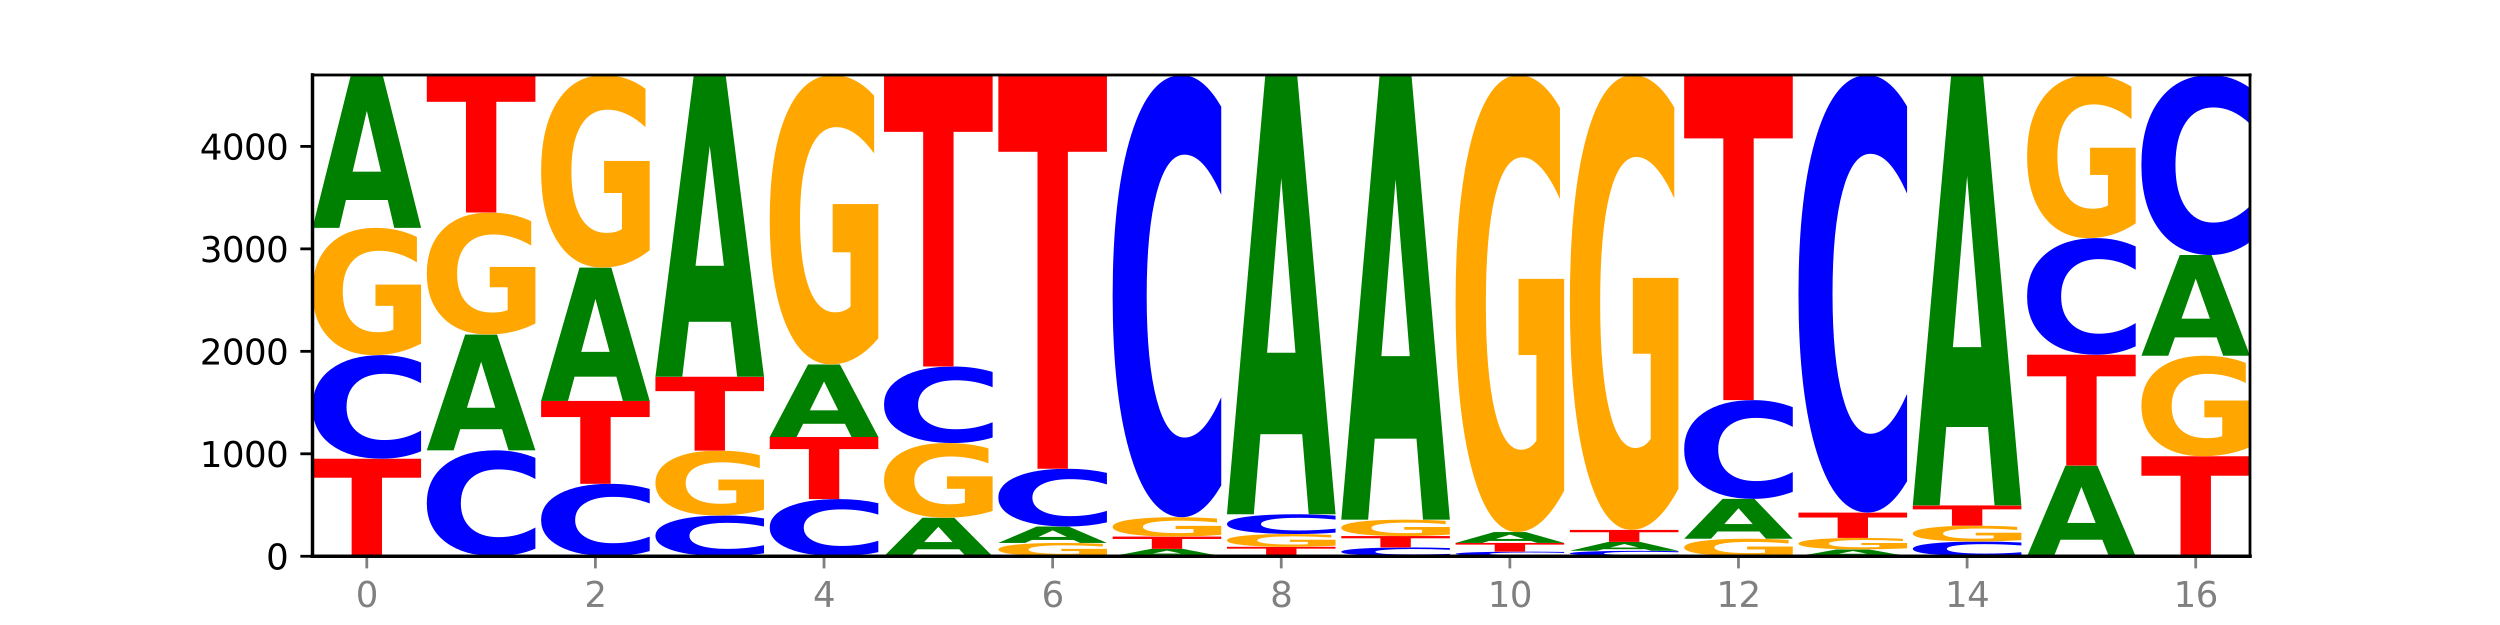 <?xml version="1.0" encoding="utf-8" standalone="no"?>
<!DOCTYPE svg PUBLIC "-//W3C//DTD SVG 1.1//EN"
  "http://www.w3.org/Graphics/SVG/1.1/DTD/svg11.dtd">
<svg xmlns:xlink="http://www.w3.org/1999/xlink" width="720pt" height="180pt" viewBox="0 0 720 180" xmlns="http://www.w3.org/2000/svg" version="1.1">
 <defs>
  <style type="text/css">*{stroke-linejoin: round; stroke-linecap: butt}</style>
 </defs>
 <g id="figure_1">
  <g id="patch_1">
   <path d="M 0 180 
L 720 180 
L 720 0 
L 0 0 
z
" style="fill: #ffffff"/>
  </g>
  <g id="axes_1">
   <g id="patch_2">
    <path d="M 90 160.2 
L 648 160.2 
L 648 21.6 
L 90 21.6 
z
" style="fill: #ffffff"/>
   </g>
   <g id="line2d_1">
    <path d="M 90 160.2 
L 648 160.2 
" clip-path="url(#p8c1f4c51d0)" style="fill: none; stroke: #000000; stroke-width: 0.5; stroke-linecap: square"/>
   </g>
   <g id="patch_3">
    <path d="M 90 132.108 
L 121.274 132.108 
L 121.274 137.587 
L 110.023 137.587 
L 110.023 160.2 
L 101.273 160.2 
L 101.273 137.587 
L 90 137.587 
L 90 132.108 
z
" clip-path="url(#p8c1f4c51d0)" style="fill: #ff0000"/>
   </g>
   <g id="patch_4">
    <path d="M 121.274 129.97 
Q 118.658 131.03 115.829 131.566 
Q 113.001 132.108 109.92 132.108 
Q 100.732 132.108 95.366 128.09 
Q 90 124.072 90 117.201 
Q 90 110.305 95.366 106.293 
Q 100.732 102.275 109.92 102.275 
Q 113.001 102.275 115.829 102.818 
Q 118.658 103.354 121.274 104.414 
L 121.274 110.361 
Q 118.635 108.956 116.074 108.302 
Q 113.513 107.649 110.684 107.649 
Q 105.61 107.649 102.702 110.194 
Q 99.802 112.733 99.802 117.201 
Q 99.802 121.65 102.702 124.196 
Q 105.61 126.734 110.684 126.734 
Q 113.513 126.734 116.074 126.081 
Q 118.635 125.422 121.274 124.017 
L 121.274 129.97 
z
" clip-path="url(#p8c1f4c51d0)" style="fill: #0000ff"/>
   </g>
   <g id="patch_5">
    <path d="M 121.274 98.959 
Q 118.12 100.617 114.728 101.45 
Q 111.336 102.275 107.719 102.275 
Q 99.546 102.275 94.773 97.339 
Q 90 92.403 90 83.962 
Q 90 75.423 94.857 70.524 
Q 99.722 65.626 108.181 65.626 
Q 111.441 65.626 114.427 66.292 
Q 117.419 66.951 120.069 68.253 
L 120.069 75.559 
Q 117.335 73.886 114.63 73.061 
Q 111.924 72.228 109.205 72.228 
Q 104.172 72.228 101.446 75.271 
Q 98.719 78.307 98.719 83.962 
Q 98.719 89.564 101.348 92.623 
Q 103.976 95.674 108.812 95.674 
Q 110.13 95.674 111.258 95.5 
Q 112.387 95.318 113.284 94.94 
L 113.284 88.081 
L 108.132 88.081 
L 108.132 81.971 
L 121.274 81.971 
L 121.274 98.959 
z
" clip-path="url(#p8c1f4c51d0)" style="fill: #ffa600"/>
   </g>
   <g id="patch_6">
    <path d="M 111.664 57.606 
L 99.636 57.606 
L 97.737 65.626 
L 90 65.626 
L 101.049 21.6 
L 110.225 21.6 
L 121.274 65.626 
L 113.544 65.626 
L 111.664 57.606 
z
M 101.554 49.435 
L 109.726 49.435 
L 105.647 31.922 
L 101.554 49.435 
z
" clip-path="url(#p8c1f4c51d0)" style="fill: #008000"/>
   </g>
   <g id="patch_7">
    <path d="M 154.195 158.013 
Q 151.579 159.097 148.75 159.645 
Q 145.921 160.2 142.84 160.2 
Q 133.652 160.2 128.286 156.091 
Q 122.92 151.981 122.92 144.954 
Q 122.92 137.901 128.286 133.798 
Q 133.652 129.689 142.84 129.689 
Q 145.921 129.689 148.75 130.243 
Q 151.579 130.792 154.195 131.876 
L 154.195 137.958 
Q 151.555 136.521 148.994 135.853 
Q 146.433 135.184 143.604 135.184 
Q 138.53 135.184 135.622 137.788 
Q 132.723 140.384 132.723 144.954 
Q 132.723 149.504 135.622 152.107 
Q 138.53 154.704 143.604 154.704 
Q 146.433 154.704 148.994 154.036 
Q 151.555 153.362 154.195 151.925 
L 154.195 158.013 
z
" clip-path="url(#p8c1f4c51d0)" style="fill: #0000ff"/>
   </g>
   <g id="patch_8">
    <path d="M 144.584 123.614 
L 132.557 123.614 
L 130.657 129.689 
L 122.92 129.689 
L 133.97 96.344 
L 143.145 96.344 
L 154.195 129.689 
L 146.464 129.689 
L 144.584 123.614 
z
M 134.475 117.426 
L 142.647 117.426 
L 138.567 104.162 
L 134.475 117.426 
z
" clip-path="url(#p8c1f4c51d0)" style="fill: #008000"/>
   </g>
   <g id="patch_9">
    <path d="M 154.195 93.165 
Q 151.041 94.754 147.648 95.553 
Q 144.256 96.344 140.639 96.344 
Q 132.467 96.344 127.694 91.611 
Q 122.92 86.878 122.92 78.783 
Q 122.92 70.594 127.778 65.897 
Q 132.642 61.2 141.102 61.2 
Q 144.361 61.2 147.347 61.839 
Q 150.34 62.47 152.989 63.719 
L 152.989 70.725 
Q 150.256 69.12 147.55 68.329 
Q 144.845 67.53 142.125 67.53 
Q 137.093 67.53 134.366 70.449 
Q 131.64 73.36 131.64 78.783 
Q 131.64 84.155 134.268 87.088 
Q 136.896 90.014 141.733 90.014 
Q 143.05 90.014 144.179 89.847 
Q 145.307 89.673 146.204 89.31 
L 146.204 82.732 
L 141.053 82.732 
L 141.053 76.874 
L 154.195 76.874 
L 154.195 93.165 
z
" clip-path="url(#p8c1f4c51d0)" style="fill: #ffa600"/>
   </g>
   <g id="patch_10">
    <path d="M 122.92 21.6 
L 154.195 21.6 
L 154.195 29.323 
L 142.943 29.323 
L 142.943 61.2 
L 134.194 61.2 
L 134.194 29.323 
L 122.92 29.323 
L 122.92 21.6 
z
" clip-path="url(#p8c1f4c51d0)" style="fill: #ff0000"/>
   </g>
   <g id="patch_11">
    <path d="M 187.115 158.705 
Q 184.499 159.446 181.67 159.821 
Q 178.841 160.2 175.76 160.2 
Q 166.573 160.2 161.207 157.39 
Q 155.841 154.58 155.841 149.775 
Q 155.841 144.953 161.207 142.148 
Q 166.573 139.338 175.76 139.338 
Q 178.841 139.338 181.67 139.717 
Q 184.499 140.092 187.115 140.833 
L 187.115 144.992 
Q 184.475 144.009 181.914 143.552 
Q 179.354 143.096 176.525 143.096 
Q 171.45 143.096 168.543 144.875 
Q 165.643 146.651 165.643 149.775 
Q 165.643 152.887 168.543 154.667 
Q 171.45 156.442 176.525 156.442 
Q 179.354 156.442 181.914 155.985 
Q 184.475 155.524 187.115 154.542 
L 187.115 158.705 
z
" clip-path="url(#p8c1f4c51d0)" style="fill: #0000ff"/>
   </g>
   <g id="patch_12">
    <path d="M 155.841 115.466 
L 187.115 115.466 
L 187.115 120.121 
L 175.864 120.121 
L 175.864 139.338 
L 167.114 139.338 
L 167.114 120.121 
L 155.841 120.121 
L 155.841 115.466 
z
" clip-path="url(#p8c1f4c51d0)" style="fill: #ff0000"/>
   </g>
   <g id="patch_13">
    <path d="M 177.504 108.472 
L 165.477 108.472 
L 163.578 115.466 
L 155.841 115.466 
L 166.89 77.075 
L 176.066 77.075 
L 187.115 115.466 
L 179.384 115.466 
L 177.504 108.472 
z
M 167.395 101.347 
L 175.567 101.347 
L 171.487 86.076 
L 167.395 101.347 
z
" clip-path="url(#p8c1f4c51d0)" style="fill: #008000"/>
   </g>
   <g id="patch_14">
    <path d="M 187.115 72.056 
Q 183.961 74.566 180.569 75.826 
Q 177.176 77.075 173.56 77.075 
Q 165.387 77.075 160.614 69.604 
Q 155.841 62.132 155.841 49.355 
Q 155.841 36.429 160.698 29.014 
Q 165.562 21.6 174.022 21.6 
Q 177.281 21.6 180.267 22.608 
Q 183.26 23.605 185.909 25.576 
L 185.909 36.635 
Q 183.176 34.102 180.47 32.853 
Q 177.765 31.593 175.045 31.593 
Q 170.013 31.593 167.286 36.199 
Q 164.56 40.795 164.56 49.355 
Q 164.56 57.835 167.188 62.465 
Q 169.817 67.083 174.653 67.083 
Q 175.971 67.083 177.099 66.819 
Q 178.228 66.544 179.125 65.971 
L 179.125 55.589 
L 173.973 55.589 
L 173.973 46.341 
L 187.115 46.341 
L 187.115 72.056 
z
" clip-path="url(#p8c1f4c51d0)" style="fill: #ffa600"/>
   </g>
   <g id="patch_15">
    <path d="M 220.035 159.358 
Q 217.419 159.775 214.591 159.987 
Q 211.762 160.2 208.681 160.2 
Q 199.493 160.2 194.127 158.618 
Q 188.761 157.036 188.761 154.332 
Q 188.761 151.617 194.127 150.037 
Q 199.493 148.456 208.681 148.456 
Q 211.762 148.456 214.591 148.669 
Q 217.419 148.88 220.035 149.298 
L 220.035 151.639 
Q 217.396 151.086 214.835 150.828 
Q 212.274 150.571 209.445 150.571 
Q 204.371 150.571 201.463 151.573 
Q 198.563 152.573 198.563 154.332 
Q 198.563 156.083 201.463 157.085 
Q 204.371 158.085 209.445 158.085 
Q 212.274 158.085 214.835 157.827 
Q 217.396 157.568 220.035 157.015 
L 220.035 159.358 
z
" clip-path="url(#p8c1f4c51d0)" style="fill: #0000ff"/>
   </g>
   <g id="patch_16">
    <path d="M 220.035 146.766 
Q 216.881 147.611 213.489 148.035 
Q 210.097 148.456 206.48 148.456 
Q 198.307 148.456 193.534 145.94 
Q 188.761 143.424 188.761 139.122 
Q 188.761 134.77 193.618 132.273 
Q 198.483 129.777 206.943 129.777 
Q 210.202 129.777 213.188 130.117 
Q 216.18 130.452 218.83 131.116 
L 218.83 134.839 
Q 216.096 133.987 213.391 133.566 
Q 210.685 133.142 207.966 133.142 
Q 202.933 133.142 200.207 134.693 
Q 197.48 136.24 197.48 139.122 
Q 197.48 141.977 200.109 143.536 
Q 202.737 145.091 207.573 145.091 
Q 208.891 145.091 210.019 145.002 
Q 211.148 144.91 212.045 144.717 
L 212.045 141.221 
L 206.893 141.221 
L 206.893 138.107 
L 220.035 138.107 
L 220.035 146.766 
z
" clip-path="url(#p8c1f4c51d0)" style="fill: #ffa600"/>
   </g>
   <g id="patch_17">
    <path d="M 188.761 108.502 
L 220.035 108.502 
L 220.035 112.651 
L 208.784 112.651 
L 208.784 129.777 
L 200.034 129.777 
L 200.034 112.651 
L 188.761 112.651 
L 188.761 108.502 
z
" clip-path="url(#p8c1f4c51d0)" style="fill: #ff0000"/>
   </g>
   <g id="patch_18">
    <path d="M 210.425 92.671 
L 198.397 92.671 
L 196.498 108.502 
L 188.761 108.502 
L 199.81 21.6 
L 208.986 21.6 
L 220.035 108.502 
L 212.305 108.502 
L 210.425 92.671 
z
M 200.315 76.542 
L 208.487 76.542 
L 204.408 41.975 
L 200.315 76.542 
z
" clip-path="url(#p8c1f4c51d0)" style="fill: #008000"/>
   </g>
   <g id="patch_19">
    <path d="M 252.956 159.02 
Q 250.34 159.605 247.511 159.901 
Q 244.682 160.2 241.601 160.2 
Q 232.414 160.2 227.047 157.982 
Q 221.681 155.765 221.681 151.972 
Q 221.681 148.166 227.047 145.952 
Q 232.414 143.734 241.601 143.734 
Q 244.682 143.734 247.511 144.034 
Q 250.34 144.33 252.956 144.915 
L 252.956 148.197 
Q 250.316 147.421 247.755 147.061 
Q 245.194 146.7 242.366 146.7 
Q 237.291 146.7 234.383 148.105 
Q 231.484 149.506 231.484 151.972 
Q 231.484 154.428 234.383 155.833 
Q 237.291 157.234 242.366 157.234 
Q 245.194 157.234 247.755 156.874 
Q 250.316 156.51 252.956 155.734 
L 252.956 159.02 
z
" clip-path="url(#p8c1f4c51d0)" style="fill: #0000ff"/>
   </g>
   <g id="patch_20">
    <path d="M 221.681 125.852 
L 252.956 125.852 
L 252.956 129.34 
L 241.704 129.34 
L 241.704 143.734 
L 232.955 143.734 
L 232.955 129.34 
L 221.681 129.34 
L 221.681 125.852 
z
" clip-path="url(#p8c1f4c51d0)" style="fill: #ff0000"/>
   </g>
   <g id="patch_21">
    <path d="M 243.345 122.047 
L 231.318 122.047 
L 229.418 125.852 
L 221.681 125.852 
L 232.731 104.961 
L 241.906 104.961 
L 252.956 125.852 
L 245.225 125.852 
L 243.345 122.047 
z
M 233.236 118.169 
L 241.408 118.169 
L 237.328 109.859 
L 233.236 118.169 
z
" clip-path="url(#p8c1f4c51d0)" style="fill: #008000"/>
   </g>
   <g id="patch_22">
    <path d="M 252.956 97.418 
Q 249.802 101.19 246.409 103.084 
Q 243.017 104.961 239.4 104.961 
Q 231.228 104.961 226.455 93.733 
Q 221.681 82.506 221.681 63.306 
Q 221.681 43.882 226.539 32.741 
Q 231.403 21.6 239.863 21.6 
Q 243.122 21.6 246.108 23.115 
Q 249.101 24.613 251.75 27.575 
L 251.75 44.192 
Q 249.017 40.387 246.311 38.51 
Q 243.606 36.616 240.886 36.616 
Q 235.854 36.616 233.127 43.538 
Q 230.401 50.443 230.401 63.306 
Q 230.401 76.049 233.029 83.006 
Q 235.657 89.945 240.494 89.945 
Q 241.811 89.945 242.94 89.549 
Q 244.068 89.136 244.965 88.275 
L 244.965 72.674 
L 239.814 72.674 
L 239.814 58.777 
L 252.956 58.777 
L 252.956 97.418 
z
" clip-path="url(#p8c1f4c51d0)" style="fill: #ffa600"/>
   </g>
   <g id="patch_23">
    <path d="M 276.266 158.179 
L 264.238 158.179 
L 262.339 160.2 
L 254.602 160.2 
L 265.651 149.105 
L 274.827 149.105 
L 285.876 160.2 
L 278.145 160.2 
L 276.266 158.179 
z
M 266.156 156.12 
L 274.328 156.12 
L 270.249 151.706 
L 266.156 156.12 
z
" clip-path="url(#p8c1f4c51d0)" style="fill: #008000"/>
   </g>
   <g id="patch_24">
    <path d="M 285.876 147.159 
Q 282.722 148.132 279.33 148.621 
Q 275.937 149.105 272.321 149.105 
Q 264.148 149.105 259.375 146.208 
Q 254.602 143.31 254.602 138.356 
Q 254.602 133.343 259.459 130.468 
Q 264.323 127.593 272.783 127.593 
Q 276.042 127.593 279.028 127.984 
Q 282.021 128.371 284.671 129.135 
L 284.671 133.423 
Q 281.937 132.441 279.232 131.957 
Q 276.526 131.468 273.807 131.468 
Q 268.774 131.468 266.048 133.255 
Q 263.321 135.036 263.321 138.356 
Q 263.321 141.644 265.949 143.439 
Q 268.578 145.23 273.414 145.23 
Q 274.732 145.23 275.86 145.128 
Q 276.989 145.021 277.886 144.799 
L 277.886 140.773 
L 272.734 140.773 
L 272.734 137.187 
L 285.876 137.187 
L 285.876 147.159 
z
" clip-path="url(#p8c1f4c51d0)" style="fill: #ffa600"/>
   </g>
   <g id="patch_25">
    <path d="M 285.876 126.013 
Q 283.26 126.797 280.431 127.193 
Q 277.602 127.593 274.522 127.593 
Q 265.334 127.593 259.968 124.625 
Q 254.602 121.656 254.602 116.579 
Q 254.602 111.484 259.968 108.52 
Q 265.334 105.551 274.522 105.551 
Q 277.602 105.551 280.431 105.952 
Q 283.26 106.348 285.876 107.131 
L 285.876 111.525 
Q 283.236 110.487 280.676 110.004 
Q 278.115 109.521 275.286 109.521 
Q 270.211 109.521 267.304 111.402 
Q 264.404 113.278 264.404 116.579 
Q 264.404 119.866 267.304 121.747 
Q 270.211 123.623 275.286 123.623 
Q 278.115 123.623 280.676 123.14 
Q 283.236 122.653 285.876 121.615 
L 285.876 126.013 
z
" clip-path="url(#p8c1f4c51d0)" style="fill: #0000ff"/>
   </g>
   <g id="patch_26">
    <path d="M 254.602 21.6 
L 285.876 21.6 
L 285.876 37.973 
L 274.625 37.973 
L 274.625 105.551 
L 265.875 105.551 
L 265.875 37.973 
L 254.602 37.973 
L 254.602 21.6 
z
" clip-path="url(#p8c1f4c51d0)" style="fill: #ff0000"/>
   </g>
   <g id="patch_27">
    <path d="M 318.796 159.853 
Q 315.642 160.026 312.25 160.114 
Q 308.858 160.2 305.241 160.2 
Q 297.068 160.2 292.295 159.683 
Q 287.522 159.167 287.522 158.283 
Q 287.522 157.389 292.379 156.877 
Q 297.244 156.364 305.704 156.364 
Q 308.963 156.364 311.949 156.434 
Q 314.941 156.503 317.591 156.639 
L 317.591 157.404 
Q 314.857 157.228 312.152 157.142 
Q 309.446 157.055 306.727 157.055 
Q 301.694 157.055 298.968 157.373 
Q 296.241 157.691 296.241 158.283 
Q 296.241 158.87 298.87 159.19 
Q 301.498 159.509 306.334 159.509 
Q 307.652 159.509 308.781 159.491 
Q 309.909 159.472 310.806 159.432 
L 310.806 158.714 
L 305.655 158.714 
L 305.655 158.075 
L 318.796 158.075 
L 318.796 159.853 
z
" clip-path="url(#p8c1f4c51d0)" style="fill: #ffa600"/>
   </g>
   <g id="patch_28">
    <path d="M 309.186 155.504 
L 297.158 155.504 
L 295.259 156.364 
L 287.522 156.364 
L 298.571 151.643 
L 307.747 151.643 
L 318.796 156.364 
L 311.066 156.364 
L 309.186 155.504 
z
M 299.077 154.628 
L 307.248 154.628 
L 303.169 152.75 
L 299.077 154.628 
z
" clip-path="url(#p8c1f4c51d0)" style="fill: #008000"/>
   </g>
   <g id="patch_29">
    <path d="M 318.796 150.45 
Q 316.18 151.041 313.352 151.34 
Q 310.523 151.643 307.442 151.643 
Q 298.254 151.643 292.888 149.401 
Q 287.522 147.16 287.522 143.326 
Q 287.522 139.48 292.888 137.241 
Q 298.254 135 307.442 135 
Q 310.523 135 313.352 135.303 
Q 316.18 135.602 318.796 136.193 
L 318.796 139.51 
Q 316.157 138.727 313.596 138.362 
Q 311.035 137.998 308.206 137.998 
Q 303.132 137.998 300.224 139.418 
Q 297.324 140.834 297.324 143.326 
Q 297.324 145.809 300.224 147.228 
Q 303.132 148.645 308.206 148.645 
Q 311.035 148.645 313.596 148.28 
Q 316.157 147.913 318.796 147.129 
L 318.796 150.45 
z
" clip-path="url(#p8c1f4c51d0)" style="fill: #0000ff"/>
   </g>
   <g id="patch_30">
    <path d="M 287.522 21.6 
L 318.796 21.6 
L 318.796 43.716 
L 307.545 43.716 
L 307.545 135 
L 298.795 135 
L 298.795 43.716 
L 287.522 43.716 
L 287.522 21.6 
z
" clip-path="url(#p8c1f4c51d0)" style="fill: #ff0000"/>
   </g>
   <g id="patch_31">
    <path d="M 342.106 159.813 
L 330.079 159.813 
L 328.18 160.2 
L 320.442 160.2 
L 331.492 158.075 
L 340.668 158.075 
L 351.717 160.2 
L 343.986 160.2 
L 342.106 159.813 
z
M 331.997 159.419 
L 340.169 159.419 
L 336.089 158.574 
L 331.997 159.419 
z
" clip-path="url(#p8c1f4c51d0)" style="fill: #008000"/>
   </g>
   <g id="patch_32">
    <path d="M 320.442 154.534 
L 351.717 154.534 
L 351.717 155.225 
L 340.465 155.225 
L 340.465 158.075 
L 331.716 158.075 
L 331.716 155.225 
L 320.442 155.225 
L 320.442 154.534 
z
" clip-path="url(#p8c1f4c51d0)" style="fill: #ff0000"/>
   </g>
   <g id="patch_33">
    <path d="M 351.717 154.03 
Q 348.563 154.282 345.17 154.409 
Q 341.778 154.534 338.161 154.534 
Q 329.989 154.534 325.216 153.783 
Q 320.442 153.032 320.442 151.748 
Q 320.442 150.448 325.3 149.703 
Q 330.164 148.957 338.624 148.957 
Q 341.883 148.957 344.869 149.059 
Q 347.862 149.159 350.511 149.357 
L 350.511 150.469 
Q 347.778 150.214 345.072 150.089 
Q 342.367 149.962 339.647 149.962 
Q 334.615 149.962 331.888 150.425 
Q 329.162 150.887 329.162 151.748 
Q 329.162 152.6 331.79 153.066 
Q 334.419 153.53 339.255 153.53 
Q 340.572 153.53 341.701 153.503 
Q 342.829 153.476 343.727 153.418 
L 343.727 152.374 
L 338.575 152.374 
L 338.575 151.445 
L 351.717 151.445 
L 351.717 154.03 
z
" clip-path="url(#p8c1f4c51d0)" style="fill: #ffa600"/>
   </g>
   <g id="patch_34">
    <path d="M 351.717 139.828 
Q 349.101 144.353 346.272 146.642 
Q 343.443 148.957 340.362 148.957 
Q 331.175 148.957 325.809 131.805 
Q 320.442 114.652 320.442 85.318 
Q 320.442 55.879 325.809 38.753 
Q 331.175 21.6 340.362 21.6 
Q 343.443 21.6 346.272 23.915 
Q 349.101 26.204 351.717 30.729 
L 351.717 56.116 
Q 349.077 50.118 346.516 47.329 
Q 343.955 44.541 341.127 44.541 
Q 336.052 44.541 333.144 55.406 
Q 330.245 66.245 330.245 85.318 
Q 330.245 104.313 333.144 115.178 
Q 336.052 126.017 341.127 126.017 
Q 343.955 126.017 346.516 123.228 
Q 349.077 120.413 351.717 114.415 
L 351.717 139.828 
z
" clip-path="url(#p8c1f4c51d0)" style="fill: #0000ff"/>
   </g>
   <g id="patch_35">
    <path d="M 353.363 157.485 
L 384.637 157.485 
L 384.637 158.015 
L 373.386 158.015 
L 373.386 160.2 
L 364.636 160.2 
L 364.636 158.015 
L 353.363 158.015 
L 353.363 157.485 
z
" clip-path="url(#p8c1f4c51d0)" style="fill: #ff0000"/>
   </g>
   <g id="patch_36">
    <path d="M 384.637 157.152 
Q 381.483 157.318 378.091 157.402 
Q 374.698 157.485 371.082 157.485 
Q 362.909 157.485 358.136 156.988 
Q 353.363 156.492 353.363 155.642 
Q 353.363 154.783 358.22 154.29 
Q 363.084 153.797 371.544 153.797 
Q 374.803 153.797 377.789 153.864 
Q 380.782 153.93 383.432 154.061 
L 383.432 154.796 
Q 380.698 154.628 377.993 154.545 
Q 375.287 154.461 372.568 154.461 
Q 367.535 154.461 364.809 154.767 
Q 362.082 155.073 362.082 155.642 
Q 362.082 156.206 364.71 156.514 
Q 367.339 156.821 372.175 156.821 
Q 373.493 156.821 374.621 156.803 
Q 375.75 156.785 376.647 156.747 
L 376.647 156.057 
L 371.495 156.057 
L 371.495 155.442 
L 384.637 155.442 
L 384.637 157.152 
z
" clip-path="url(#p8c1f4c51d0)" style="fill: #ffa600"/>
   </g>
   <g id="patch_37">
    <path d="M 384.637 153.389 
Q 382.021 153.591 379.192 153.693 
Q 376.364 153.797 373.283 153.797 
Q 364.095 153.797 358.729 153.03 
Q 353.363 152.263 353.363 150.951 
Q 353.363 149.635 358.729 148.869 
Q 364.095 148.102 373.283 148.102 
Q 376.364 148.102 379.192 148.205 
Q 382.021 148.308 384.637 148.51 
L 384.637 149.645 
Q 381.997 149.377 379.437 149.252 
Q 376.876 149.127 374.047 149.127 
Q 368.972 149.127 366.065 149.613 
Q 363.165 150.098 363.165 150.951 
Q 363.165 151.8 366.065 152.286 
Q 368.972 152.771 374.047 152.771 
Q 376.876 152.771 379.437 152.646 
Q 381.997 152.52 384.637 152.252 
L 384.637 153.389 
z
" clip-path="url(#p8c1f4c51d0)" style="fill: #0000ff"/>
   </g>
   <g id="patch_38">
    <path d="M 375.027 125.057 
L 362.999 125.057 
L 361.1 148.102 
L 353.363 148.102 
L 364.412 21.6 
L 373.588 21.6 
L 384.637 148.102 
L 376.907 148.102 
L 375.027 125.057 
z
M 364.917 101.579 
L 373.089 101.579 
L 369.01 51.26 
L 364.917 101.579 
z
" clip-path="url(#p8c1f4c51d0)" style="fill: #008000"/>
   </g>
   <g id="patch_39">
    <path d="M 417.558 160.018 
Q 414.941 160.108 412.113 160.154 
Q 409.284 160.2 406.203 160.2 
Q 397.015 160.2 391.649 159.858 
Q 386.283 159.516 386.283 158.932 
Q 386.283 158.345 391.649 158.004 
Q 397.015 157.662 406.203 157.662 
Q 409.284 157.662 412.113 157.708 
Q 414.941 157.754 417.558 157.844 
L 417.558 158.35 
Q 414.918 158.231 412.357 158.175 
Q 409.796 158.119 406.967 158.119 
Q 401.893 158.119 398.985 158.336 
Q 396.085 158.552 396.085 158.932 
Q 396.085 159.31 398.985 159.527 
Q 401.893 159.743 406.967 159.743 
Q 409.796 159.743 412.357 159.687 
Q 414.918 159.631 417.558 159.512 
L 417.558 160.018 
z
" clip-path="url(#p8c1f4c51d0)" style="fill: #0000ff"/>
   </g>
   <g id="patch_40">
    <path d="M 386.283 154.387 
L 417.558 154.387 
L 417.558 155.026 
L 406.306 155.026 
L 406.306 157.662 
L 397.556 157.662 
L 397.556 155.026 
L 386.283 155.026 
L 386.283 154.387 
z
" clip-path="url(#p8c1f4c51d0)" style="fill: #ff0000"/>
   </g>
   <g id="patch_41">
    <path d="M 417.558 153.96 
Q 414.403 154.173 411.011 154.281 
Q 407.619 154.387 404.002 154.387 
Q 395.829 154.387 391.056 153.751 
Q 386.283 153.115 386.283 152.028 
Q 386.283 150.928 391.14 150.297 
Q 396.005 149.666 404.465 149.666 
Q 407.724 149.666 410.71 149.751 
Q 413.703 149.836 416.352 150.004 
L 416.352 150.945 
Q 413.618 150.73 410.913 150.623 
Q 408.207 150.516 405.488 150.516 
Q 400.455 150.516 397.729 150.908 
Q 395.002 151.299 395.002 152.028 
Q 395.002 152.749 397.631 153.143 
Q 400.259 153.536 405.095 153.536 
Q 406.413 153.536 407.542 153.514 
Q 408.67 153.491 409.567 153.442 
L 409.567 152.558 
L 404.416 152.558 
L 404.416 151.771 
L 417.558 151.771 
L 417.558 153.96 
z
" clip-path="url(#p8c1f4c51d0)" style="fill: #ffa600"/>
   </g>
   <g id="patch_42">
    <path d="M 407.947 126.336 
L 395.919 126.336 
L 394.02 149.666 
L 386.283 149.666 
L 397.332 21.6 
L 406.508 21.6 
L 417.558 149.666 
L 409.827 149.666 
L 407.947 126.336 
z
M 397.838 102.567 
L 406.009 102.567 
L 401.93 51.627 
L 397.838 102.567 
z
" clip-path="url(#p8c1f4c51d0)" style="fill: #008000"/>
   </g>
   <g id="patch_43">
    <path d="M 450.478 160.105 
Q 447.862 160.152 445.033 160.176 
Q 442.204 160.2 439.123 160.2 
Q 429.936 160.2 424.57 160.021 
Q 419.204 159.842 419.204 159.536 
Q 419.204 159.23 424.57 159.051 
Q 429.936 158.872 439.123 158.872 
Q 442.204 158.872 445.033 158.896 
Q 447.862 158.92 450.478 158.967 
L 450.478 159.232 
Q 447.838 159.169 445.277 159.14 
Q 442.716 159.111 439.888 159.111 
Q 434.813 159.111 431.906 159.225 
Q 429.006 159.338 429.006 159.536 
Q 429.006 159.735 431.906 159.848 
Q 434.813 159.961 439.888 159.961 
Q 442.716 159.961 445.277 159.932 
Q 447.838 159.902 450.478 159.84 
L 450.478 160.105 
z
" clip-path="url(#p8c1f4c51d0)" style="fill: #0000ff"/>
   </g>
   <g id="patch_44">
    <path d="M 419.204 156.364 
L 450.478 156.364 
L 450.478 156.853 
L 439.226 156.853 
L 439.226 158.872 
L 430.477 158.872 
L 430.477 156.853 
L 419.204 156.853 
L 419.204 156.364 
z
" clip-path="url(#p8c1f4c51d0)" style="fill: #ff0000"/>
   </g>
   <g id="patch_45">
    <path d="M 440.867 155.794 
L 428.84 155.794 
L 426.941 156.364 
L 419.204 156.364 
L 430.253 153.236 
L 439.429 153.236 
L 450.478 156.364 
L 442.747 156.364 
L 440.867 155.794 
z
M 430.758 155.214 
L 438.93 155.214 
L 434.85 153.969 
L 430.758 155.214 
z
" clip-path="url(#p8c1f4c51d0)" style="fill: #008000"/>
   </g>
   <g id="patch_46">
    <path d="M 450.478 141.326 
Q 447.324 147.281 443.931 150.272 
Q 440.539 153.236 436.922 153.236 
Q 428.75 153.236 423.977 135.507 
Q 419.204 117.778 419.204 87.459 
Q 419.204 56.786 424.061 39.193 
Q 428.925 21.6 437.385 21.6 
Q 440.644 21.6 443.63 23.993 
Q 446.623 26.359 449.272 31.036 
L 449.272 57.276 
Q 446.539 51.266 443.833 48.302 
Q 441.128 45.311 438.408 45.311 
Q 433.376 45.311 430.649 56.243 
Q 427.923 67.146 427.923 87.459 
Q 427.923 107.581 430.551 118.566 
Q 433.18 129.525 438.016 129.525 
Q 439.334 129.525 440.462 128.899 
Q 441.59 128.247 442.488 126.887 
L 442.488 102.251 
L 437.336 102.251 
L 437.336 80.307 
L 450.478 80.307 
L 450.478 141.326 
z
" clip-path="url(#p8c1f4c51d0)" style="fill: #ffa600"/>
   </g>
   <g id="patch_47">
    <path d="M 483.398 160.088 
Q 480.782 160.143 477.953 160.172 
Q 475.125 160.2 472.044 160.2 
Q 462.856 160.2 457.49 159.989 
Q 452.124 159.779 452.124 159.419 
Q 452.124 159.057 457.49 158.847 
Q 462.856 158.636 472.044 158.636 
Q 475.125 158.636 477.953 158.664 
Q 480.782 158.693 483.398 158.748 
L 483.398 159.06 
Q 480.759 158.986 478.198 158.952 
Q 475.637 158.918 472.808 158.918 
Q 467.733 158.918 464.826 159.051 
Q 461.926 159.184 461.926 159.419 
Q 461.926 159.652 464.826 159.785 
Q 467.733 159.918 472.808 159.918 
Q 475.637 159.918 478.198 159.884 
Q 480.759 159.849 483.398 159.776 
L 483.398 160.088 
z
" clip-path="url(#p8c1f4c51d0)" style="fill: #0000ff"/>
   </g>
   <g id="patch_48">
    <path d="M 473.788 158.168 
L 461.76 158.168 
L 459.861 158.636 
L 452.124 158.636 
L 463.173 156.069 
L 472.349 156.069 
L 483.398 158.636 
L 475.668 158.636 
L 473.788 158.168 
z
M 463.678 157.692 
L 471.85 157.692 
L 467.771 156.671 
L 463.678 157.692 
z
" clip-path="url(#p8c1f4c51d0)" style="fill: #008000"/>
   </g>
   <g id="patch_49">
    <path d="M 452.124 152.616 
L 483.398 152.616 
L 483.398 153.29 
L 472.147 153.29 
L 472.147 156.069 
L 463.397 156.069 
L 463.397 153.29 
L 452.124 153.29 
L 452.124 152.616 
z
" clip-path="url(#p8c1f4c51d0)" style="fill: #ff0000"/>
   </g>
   <g id="patch_50">
    <path d="M 483.398 140.762 
Q 480.244 146.689 476.852 149.666 
Q 473.459 152.616 469.843 152.616 
Q 461.67 152.616 456.897 134.971 
Q 452.124 117.325 452.124 87.149 
Q 452.124 56.621 456.981 39.11 
Q 461.845 21.6 470.305 21.6 
Q 473.565 21.6 476.55 23.982 
Q 479.543 26.336 482.193 30.991 
L 482.193 57.108 
Q 479.459 51.127 476.754 48.177 
Q 474.048 45.2 471.329 45.2 
Q 466.296 45.2 463.57 56.079 
Q 460.843 66.932 460.843 87.149 
Q 460.843 107.176 463.472 118.11 
Q 466.1 129.017 470.936 129.017 
Q 472.254 129.017 473.382 128.394 
Q 474.511 127.745 475.408 126.391 
L 475.408 101.872 
L 470.256 101.872 
L 470.256 80.031 
L 483.398 80.031 
L 483.398 140.762 
z
" clip-path="url(#p8c1f4c51d0)" style="fill: #ffa600"/>
   </g>
   <g id="patch_51">
    <path d="M 516.319 159.743 
Q 513.165 159.972 509.772 160.086 
Q 506.38 160.2 502.763 160.2 
Q 494.591 160.2 489.817 159.52 
Q 485.044 158.841 485.044 157.679 
Q 485.044 156.503 489.902 155.828 
Q 494.766 155.154 503.226 155.154 
Q 506.485 155.154 509.471 155.246 
Q 512.464 155.337 515.113 155.516 
L 515.113 156.522 
Q 512.38 156.291 509.674 156.178 
Q 506.969 156.063 504.249 156.063 
Q 499.217 156.063 496.49 156.482 
Q 493.763 156.9 493.763 157.679 
Q 493.763 158.45 496.392 158.871 
Q 499.02 159.291 503.857 159.291 
Q 505.174 159.291 506.303 159.267 
Q 507.431 159.242 508.328 159.19 
L 508.328 158.246 
L 503.177 158.246 
L 503.177 157.404 
L 516.319 157.404 
L 516.319 159.743 
z
" clip-path="url(#p8c1f4c51d0)" style="fill: #ffa600"/>
   </g>
   <g id="patch_52">
    <path d="M 506.708 153.063 
L 494.68 153.063 
L 492.781 155.154 
L 485.044 155.154 
L 496.094 143.675 
L 505.269 143.675 
L 516.319 155.154 
L 508.588 155.154 
L 506.708 153.063 
z
M 496.599 150.933 
L 504.771 150.933 
L 500.691 146.367 
L 496.599 150.933 
z
" clip-path="url(#p8c1f4c51d0)" style="fill: #008000"/>
   </g>
   <g id="patch_53">
    <path d="M 516.319 141.636 
Q 513.703 142.647 510.874 143.158 
Q 508.045 143.675 504.964 143.675 
Q 495.776 143.675 490.41 139.844 
Q 485.044 136.013 485.044 129.461 
Q 485.044 122.886 490.41 119.061 
Q 495.776 115.23 504.964 115.23 
Q 508.045 115.23 510.874 115.747 
Q 513.703 116.258 516.319 117.268 
L 516.319 122.939 
Q 513.679 121.599 511.118 120.976 
Q 508.557 120.353 505.728 120.353 
Q 500.654 120.353 497.746 122.78 
Q 494.847 125.201 494.847 129.461 
Q 494.847 133.704 497.746 136.131 
Q 500.654 138.552 505.728 138.552 
Q 508.557 138.552 511.118 137.929 
Q 513.679 137.3 516.319 135.96 
L 516.319 141.636 
z
" clip-path="url(#p8c1f4c51d0)" style="fill: #0000ff"/>
   </g>
   <g id="patch_54">
    <path d="M 485.044 21.6 
L 516.319 21.6 
L 516.319 39.86 
L 505.067 39.86 
L 505.067 115.23 
L 496.318 115.23 
L 496.318 39.86 
L 485.044 39.86 
L 485.044 21.6 
z
" clip-path="url(#p8c1f4c51d0)" style="fill: #ff0000"/>
   </g>
   <g id="patch_55">
    <path d="M 539.628 159.84 
L 527.601 159.84 
L 525.702 160.2 
L 517.965 160.2 
L 529.014 158.223 
L 538.19 158.223 
L 549.239 160.2 
L 541.508 160.2 
L 539.628 159.84 
z
M 529.519 159.473 
L 537.691 159.473 
L 533.611 158.686 
L 529.519 159.473 
z
" clip-path="url(#p8c1f4c51d0)" style="fill: #008000"/>
   </g>
   <g id="patch_56">
    <path d="M 549.239 157.924 
Q 546.085 158.073 542.692 158.149 
Q 539.3 158.223 535.683 158.223 
Q 527.511 158.223 522.738 157.778 
Q 517.965 157.333 517.965 156.572 
Q 517.965 155.801 522.822 155.36 
Q 527.686 154.918 536.146 154.918 
Q 539.405 154.918 542.391 154.978 
Q 545.384 155.038 548.033 155.155 
L 548.033 155.814 
Q 545.3 155.663 542.594 155.588 
Q 539.889 155.513 537.169 155.513 
Q 532.137 155.513 529.41 155.788 
Q 526.684 156.062 526.684 156.572 
Q 526.684 157.077 529.312 157.353 
Q 531.941 157.628 536.777 157.628 
Q 538.095 157.628 539.223 157.612 
Q 540.351 157.596 541.249 157.561 
L 541.249 156.943 
L 536.097 156.943 
L 536.097 156.392 
L 549.239 156.392 
L 549.239 157.924 
z
" clip-path="url(#p8c1f4c51d0)" style="fill: #ffa600"/>
   </g>
   <g id="patch_57">
    <path d="M 517.965 147.63 
L 549.239 147.63 
L 549.239 149.051 
L 537.987 149.051 
L 537.987 154.918 
L 529.238 154.918 
L 529.238 149.051 
L 517.965 149.051 
L 517.965 147.63 
z
" clip-path="url(#p8c1f4c51d0)" style="fill: #ff0000"/>
   </g>
   <g id="patch_58">
    <path d="M 549.239 138.596 
Q 546.623 143.074 543.794 145.339 
Q 540.965 147.63 537.884 147.63 
Q 528.697 147.63 523.331 130.655 
Q 517.965 113.681 517.965 84.654 
Q 517.965 55.522 523.331 38.574 
Q 528.697 21.6 537.884 21.6 
Q 540.965 21.6 543.794 23.891 
Q 546.623 26.156 549.239 30.634 
L 549.239 55.756 
Q 546.599 49.821 544.038 47.061 
Q 541.477 44.301 538.649 44.301 
Q 533.574 44.301 530.667 55.053 
Q 527.767 65.779 527.767 84.654 
Q 527.767 103.45 530.667 114.202 
Q 533.574 124.928 538.649 124.928 
Q 541.477 124.928 544.038 122.168 
Q 546.599 119.383 549.239 113.447 
L 549.239 138.596 
z
" clip-path="url(#p8c1f4c51d0)" style="fill: #0000ff"/>
   </g>
   <g id="patch_59">
    <path d="M 582.159 159.895 
Q 579.543 160.046 576.714 160.123 
Q 573.886 160.2 570.805 160.2 
Q 561.617 160.2 556.251 159.628 
Q 550.885 159.055 550.885 158.077 
Q 550.885 157.095 556.251 156.523 
Q 561.617 155.951 570.805 155.951 
Q 573.886 155.951 576.714 156.028 
Q 579.543 156.104 582.159 156.255 
L 582.159 157.102 
Q 579.52 156.902 576.959 156.809 
Q 574.398 156.716 571.569 156.716 
Q 566.495 156.716 563.587 157.079 
Q 560.687 157.44 560.687 158.077 
Q 560.687 158.71 563.587 159.073 
Q 566.495 159.435 571.569 159.435 
Q 574.398 159.435 576.959 159.342 
Q 579.52 159.248 582.159 159.048 
L 582.159 159.895 
z
" clip-path="url(#p8c1f4c51d0)" style="fill: #0000ff"/>
   </g>
   <g id="patch_60">
    <path d="M 582.159 155.54 
Q 579.005 155.745 575.613 155.849 
Q 572.22 155.951 568.604 155.951 
Q 560.431 155.951 555.658 155.339 
Q 550.885 154.727 550.885 153.68 
Q 550.885 152.621 555.742 152.014 
Q 560.606 151.407 569.066 151.407 
Q 572.326 151.407 575.311 151.489 
Q 578.304 151.571 580.954 151.732 
L 580.954 152.638 
Q 578.22 152.431 575.515 152.328 
Q 572.809 152.225 570.09 152.225 
Q 565.057 152.225 562.331 152.602 
Q 559.604 152.979 559.604 153.68 
Q 559.604 154.375 562.233 154.754 
Q 564.861 155.132 569.697 155.132 
Q 571.015 155.132 572.143 155.111 
Q 573.272 155.088 574.169 155.041 
L 574.169 154.191 
L 569.017 154.191 
L 569.017 153.433 
L 582.159 153.433 
L 582.159 155.54 
z
" clip-path="url(#p8c1f4c51d0)" style="fill: #ffa600"/>
   </g>
   <g id="patch_61">
    <path d="M 550.885 145.564 
L 582.159 145.564 
L 582.159 146.703 
L 570.908 146.703 
L 570.908 151.407 
L 562.158 151.407 
L 562.158 146.703 
L 550.885 146.703 
L 550.885 145.564 
z
" clip-path="url(#p8c1f4c51d0)" style="fill: #ff0000"/>
   </g>
   <g id="patch_62">
    <path d="M 572.549 122.982 
L 560.521 122.982 
L 558.622 145.564 
L 550.885 145.564 
L 561.934 21.6 
L 571.11 21.6 
L 582.159 145.564 
L 574.429 145.564 
L 572.549 122.982 
z
M 562.439 99.974 
L 570.611 99.974 
L 566.532 50.665 
L 562.439 99.974 
z
" clip-path="url(#p8c1f4c51d0)" style="fill: #008000"/>
   </g>
   <g id="patch_63">
    <path d="M 605.469 155.443 
L 593.441 155.443 
L 591.542 160.2 
L 583.805 160.2 
L 594.855 134.085 
L 604.03 134.085 
L 615.08 160.2 
L 607.349 160.2 
L 605.469 155.443 
z
M 595.36 150.596 
L 603.532 150.596 
L 599.452 140.208 
L 595.36 150.596 
z
" clip-path="url(#p8c1f4c51d0)" style="fill: #008000"/>
   </g>
   <g id="patch_64">
    <path d="M 583.805 102.157 
L 615.08 102.157 
L 615.08 108.384 
L 603.828 108.384 
L 603.828 134.085 
L 595.079 134.085 
L 595.079 108.384 
L 583.805 108.384 
L 583.805 102.157 
z
" clip-path="url(#p8c1f4c51d0)" style="fill: #ff0000"/>
   </g>
   <g id="patch_65">
    <path d="M 615.08 99.75 
Q 612.464 100.943 609.635 101.547 
Q 606.806 102.157 603.725 102.157 
Q 594.537 102.157 589.171 97.635 
Q 583.805 93.112 583.805 85.378 
Q 583.805 77.616 589.171 73.1 
Q 594.537 68.577 603.725 68.577 
Q 606.806 68.577 609.635 69.187 
Q 612.464 69.791 615.08 70.984 
L 615.08 77.678 
Q 612.44 76.096 609.879 75.361 
Q 607.318 74.626 604.489 74.626 
Q 599.415 74.626 596.507 77.491 
Q 593.608 80.349 593.608 85.378 
Q 593.608 90.386 596.507 93.251 
Q 599.415 96.109 604.489 96.109 
Q 607.318 96.109 609.879 95.373 
Q 612.44 94.631 615.08 93.05 
L 615.08 99.75 
z
" clip-path="url(#p8c1f4c51d0)" style="fill: #0000ff"/>
   </g>
   <g id="patch_66">
    <path d="M 615.08 64.327 
Q 611.926 66.452 608.533 67.519 
Q 605.141 68.577 601.524 68.577 
Q 593.352 68.577 588.578 62.25 
Q 583.805 55.923 583.805 45.103 
Q 583.805 34.157 588.663 27.878 
Q 593.527 21.6 601.987 21.6 
Q 605.246 21.6 608.232 22.454 
Q 611.225 23.298 613.874 24.967 
L 613.874 34.332 
Q 611.141 32.187 608.435 31.129 
Q 605.73 30.062 603.01 30.062 
Q 597.978 30.062 595.251 33.963 
Q 592.525 37.854 592.525 45.103 
Q 592.525 52.284 595.153 56.204 
Q 597.781 60.115 602.618 60.115 
Q 603.935 60.115 605.064 59.892 
Q 606.192 59.659 607.089 59.174 
L 607.089 50.382 
L 601.938 50.382 
L 601.938 42.551 
L 615.08 42.551 
L 615.08 64.327 
z
" clip-path="url(#p8c1f4c51d0)" style="fill: #ffa600"/>
   </g>
   <g id="patch_67">
    <path d="M 616.726 131.4 
L 648 131.4 
L 648 137.017 
L 636.749 137.017 
L 636.749 160.2 
L 627.999 160.2 
L 627.999 137.017 
L 616.726 137.017 
L 616.726 131.4 
z
" clip-path="url(#p8c1f4c51d0)" style="fill: #ff0000"/>
   </g>
   <g id="patch_68">
    <path d="M 648 128.781 
Q 644.846 130.09 641.454 130.748 
Q 638.061 131.4 634.445 131.4 
Q 626.272 131.4 621.499 127.501 
Q 616.726 123.603 616.726 116.935 
Q 616.726 110.19 621.583 106.321 
Q 626.447 102.452 634.907 102.452 
Q 638.166 102.452 641.152 102.979 
Q 644.145 103.499 646.794 104.527 
L 646.794 110.298 
Q 644.061 108.976 641.355 108.324 
Q 638.65 107.667 635.93 107.667 
Q 630.898 107.667 628.171 110.071 
Q 625.445 112.468 625.445 116.935 
Q 625.445 121.36 628.073 123.776 
Q 630.702 126.186 635.538 126.186 
Q 636.856 126.186 637.984 126.048 
Q 639.113 125.905 640.01 125.606 
L 640.01 120.188 
L 634.858 120.188 
L 634.858 115.363 
L 648 115.363 
L 648 128.781 
z
" clip-path="url(#p8c1f4c51d0)" style="fill: #ffa600"/>
   </g>
   <g id="patch_69">
    <path d="M 638.389 97.168 
L 626.362 97.168 
L 624.463 102.452 
L 616.726 102.452 
L 627.775 73.446 
L 636.951 73.446 
L 648 102.452 
L 640.269 102.452 
L 638.389 97.168 
z
M 628.28 91.785 
L 636.452 91.785 
L 632.372 80.247 
L 628.28 91.785 
z
" clip-path="url(#p8c1f4c51d0)" style="fill: #008000"/>
   </g>
   <g id="patch_70">
    <path d="M 648 69.73 
Q 645.384 71.572 642.555 72.503 
Q 639.726 73.446 636.645 73.446 
Q 627.458 73.446 622.092 66.463 
Q 616.726 59.48 616.726 47.539 
Q 616.726 35.555 622.092 28.583 
Q 627.458 21.6 636.645 21.6 
Q 639.726 21.6 642.555 22.542 
Q 645.384 23.474 648 25.316 
L 648 35.651 
Q 645.36 33.209 642.799 32.074 
Q 640.239 30.939 637.41 30.939 
Q 632.335 30.939 629.428 35.362 
Q 626.528 39.774 626.528 47.539 
Q 626.528 55.271 629.428 59.695 
Q 632.335 64.107 637.41 64.107 
Q 640.239 64.107 642.799 62.972 
Q 645.36 61.826 648 59.384 
L 648 69.73 
z
" clip-path="url(#p8c1f4c51d0)" style="fill: #0000ff"/>
   </g>
   <g id="matplotlib.axis_1">
    <g id="xtick_1">
     <g id="line2d_2">
      <defs>
       <path id="me5adc4ccd4" d="M 0 0 
L 0 3.5 
" style="stroke: #808080; stroke-width: 0.8"/>
      </defs>
      <g>
       <use xlink:href="#me5adc4ccd4" x="105.637" y="160.2" style="fill: #808080; stroke: #808080; stroke-width: 0.8"/>
      </g>
     </g>
     <g id="text_1">
      <!-- 0 -->
      <g style="fill: #808080" transform="translate(102.456 174.798) scale(0.1 -0.1)">
       <defs>
        <path id="DejaVuSans-30" d="M 2034 4250 
Q 1547 4250 1301 3770 
Q 1056 3291 1056 2328 
Q 1056 1369 1301 889 
Q 1547 409 2034 409 
Q 2525 409 2770 889 
Q 3016 1369 3016 2328 
Q 3016 3291 2770 3770 
Q 2525 4250 2034 4250 
z
M 2034 4750 
Q 2819 4750 3233 4129 
Q 3647 3509 3647 2328 
Q 3647 1150 3233 529 
Q 2819 -91 2034 -91 
Q 1250 -91 836 529 
Q 422 1150 422 2328 
Q 422 3509 836 4129 
Q 1250 4750 2034 4750 
z
" transform="scale(0.016)"/>
       </defs>
       <use xlink:href="#DejaVuSans-30"/>
      </g>
     </g>
    </g>
    <g id="xtick_2">
     <g id="line2d_3">
      <g>
       <use xlink:href="#me5adc4ccd4" x="171.478" y="160.2" style="fill: #808080; stroke: #808080; stroke-width: 0.8"/>
      </g>
     </g>
     <g id="text_2">
      <!-- 2 -->
      <g style="fill: #808080" transform="translate(168.297 174.798) scale(0.1 -0.1)">
       <defs>
        <path id="DejaVuSans-32" d="M 1228 531 
L 3431 531 
L 3431 0 
L 469 0 
L 469 531 
Q 828 903 1448 1529 
Q 2069 2156 2228 2338 
Q 2531 2678 2651 2914 
Q 2772 3150 2772 3378 
Q 2772 3750 2511 3984 
Q 2250 4219 1831 4219 
Q 1534 4219 1204 4116 
Q 875 4013 500 3803 
L 500 4441 
Q 881 4594 1212 4672 
Q 1544 4750 1819 4750 
Q 2544 4750 2975 4387 
Q 3406 4025 3406 3419 
Q 3406 3131 3298 2873 
Q 3191 2616 2906 2266 
Q 2828 2175 2409 1742 
Q 1991 1309 1228 531 
z
" transform="scale(0.016)"/>
       </defs>
       <use xlink:href="#DejaVuSans-32"/>
      </g>
     </g>
    </g>
    <g id="xtick_3">
     <g id="line2d_4">
      <g>
       <use xlink:href="#me5adc4ccd4" x="237.319" y="160.2" style="fill: #808080; stroke: #808080; stroke-width: 0.8"/>
      </g>
     </g>
     <g id="text_3">
      <!-- 4 -->
      <g style="fill: #808080" transform="translate(234.137 174.798) scale(0.1 -0.1)">
       <defs>
        <path id="DejaVuSans-34" d="M 2419 4116 
L 825 1625 
L 2419 1625 
L 2419 4116 
z
M 2253 4666 
L 3047 4666 
L 3047 1625 
L 3713 1625 
L 3713 1100 
L 3047 1100 
L 3047 0 
L 2419 0 
L 2419 1100 
L 313 1100 
L 313 1709 
L 2253 4666 
z
" transform="scale(0.016)"/>
       </defs>
       <use xlink:href="#DejaVuSans-34"/>
      </g>
     </g>
    </g>
    <g id="xtick_4">
     <g id="line2d_5">
      <g>
       <use xlink:href="#me5adc4ccd4" x="303.159" y="160.2" style="fill: #808080; stroke: #808080; stroke-width: 0.8"/>
      </g>
     </g>
     <g id="text_4">
      <!-- 6 -->
      <g style="fill: #808080" transform="translate(299.978 174.798) scale(0.1 -0.1)">
       <defs>
        <path id="DejaVuSans-36" d="M 2113 2584 
Q 1688 2584 1439 2293 
Q 1191 2003 1191 1497 
Q 1191 994 1439 701 
Q 1688 409 2113 409 
Q 2538 409 2786 701 
Q 3034 994 3034 1497 
Q 3034 2003 2786 2293 
Q 2538 2584 2113 2584 
z
M 3366 4563 
L 3366 3988 
Q 3128 4100 2886 4159 
Q 2644 4219 2406 4219 
Q 1781 4219 1451 3797 
Q 1122 3375 1075 2522 
Q 1259 2794 1537 2939 
Q 1816 3084 2150 3084 
Q 2853 3084 3261 2657 
Q 3669 2231 3669 1497 
Q 3669 778 3244 343 
Q 2819 -91 2113 -91 
Q 1303 -91 875 529 
Q 447 1150 447 2328 
Q 447 3434 972 4092 
Q 1497 4750 2381 4750 
Q 2619 4750 2861 4703 
Q 3103 4656 3366 4563 
z
" transform="scale(0.016)"/>
       </defs>
       <use xlink:href="#DejaVuSans-36"/>
      </g>
     </g>
    </g>
    <g id="xtick_5">
     <g id="line2d_6">
      <g>
       <use xlink:href="#me5adc4ccd4" x="369" y="160.2" style="fill: #808080; stroke: #808080; stroke-width: 0.8"/>
      </g>
     </g>
     <g id="text_5">
      <!-- 8 -->
      <g style="fill: #808080" transform="translate(365.819 174.798) scale(0.1 -0.1)">
       <defs>
        <path id="DejaVuSans-38" d="M 2034 2216 
Q 1584 2216 1326 1975 
Q 1069 1734 1069 1313 
Q 1069 891 1326 650 
Q 1584 409 2034 409 
Q 2484 409 2743 651 
Q 3003 894 3003 1313 
Q 3003 1734 2745 1975 
Q 2488 2216 2034 2216 
z
M 1403 2484 
Q 997 2584 770 2862 
Q 544 3141 544 3541 
Q 544 4100 942 4425 
Q 1341 4750 2034 4750 
Q 2731 4750 3128 4425 
Q 3525 4100 3525 3541 
Q 3525 3141 3298 2862 
Q 3072 2584 2669 2484 
Q 3125 2378 3379 2068 
Q 3634 1759 3634 1313 
Q 3634 634 3220 271 
Q 2806 -91 2034 -91 
Q 1263 -91 848 271 
Q 434 634 434 1313 
Q 434 1759 690 2068 
Q 947 2378 1403 2484 
z
M 1172 3481 
Q 1172 3119 1398 2916 
Q 1625 2713 2034 2713 
Q 2441 2713 2670 2916 
Q 2900 3119 2900 3481 
Q 2900 3844 2670 4047 
Q 2441 4250 2034 4250 
Q 1625 4250 1398 4047 
Q 1172 3844 1172 3481 
z
" transform="scale(0.016)"/>
       </defs>
       <use xlink:href="#DejaVuSans-38"/>
      </g>
     </g>
    </g>
    <g id="xtick_6">
     <g id="line2d_7">
      <g>
       <use xlink:href="#me5adc4ccd4" x="434.841" y="160.2" style="fill: #808080; stroke: #808080; stroke-width: 0.8"/>
      </g>
     </g>
     <g id="text_6">
      <!-- 10 -->
      <g style="fill: #808080" transform="translate(428.478 174.798) scale(0.1 -0.1)">
       <defs>
        <path id="DejaVuSans-31" d="M 794 531 
L 1825 531 
L 1825 4091 
L 703 3866 
L 703 4441 
L 1819 4666 
L 2450 4666 
L 2450 531 
L 3481 531 
L 3481 0 
L 794 0 
L 794 531 
z
" transform="scale(0.016)"/>
       </defs>
       <use xlink:href="#DejaVuSans-31"/>
       <use xlink:href="#DejaVuSans-30" x="63.623"/>
      </g>
     </g>
    </g>
    <g id="xtick_7">
     <g id="line2d_8">
      <g>
       <use xlink:href="#me5adc4ccd4" x="500.681" y="160.2" style="fill: #808080; stroke: #808080; stroke-width: 0.8"/>
      </g>
     </g>
     <g id="text_7">
      <!-- 12 -->
      <g style="fill: #808080" transform="translate(494.319 174.798) scale(0.1 -0.1)">
       <use xlink:href="#DejaVuSans-31"/>
       <use xlink:href="#DejaVuSans-32" x="63.623"/>
      </g>
     </g>
    </g>
    <g id="xtick_8">
     <g id="line2d_9">
      <g>
       <use xlink:href="#me5adc4ccd4" x="566.522" y="160.2" style="fill: #808080; stroke: #808080; stroke-width: 0.8"/>
      </g>
     </g>
     <g id="text_8">
      <!-- 14 -->
      <g style="fill: #808080" transform="translate(560.16 174.798) scale(0.1 -0.1)">
       <use xlink:href="#DejaVuSans-31"/>
       <use xlink:href="#DejaVuSans-34" x="63.623"/>
      </g>
     </g>
    </g>
    <g id="xtick_9">
     <g id="line2d_10">
      <g>
       <use xlink:href="#me5adc4ccd4" x="632.363" y="160.2" style="fill: #808080; stroke: #808080; stroke-width: 0.8"/>
      </g>
     </g>
     <g id="text_9">
      <!-- 16 -->
      <g style="fill: #808080" transform="translate(626 174.798) scale(0.1 -0.1)">
       <use xlink:href="#DejaVuSans-31"/>
       <use xlink:href="#DejaVuSans-36" x="63.623"/>
      </g>
     </g>
    </g>
   </g>
   <g id="matplotlib.axis_2">
    <g id="ytick_1">
     <g id="line2d_11">
      <defs>
       <path id="m208c57a496" d="M 0 0 
L -3.5 0 
" style="stroke: #000000; stroke-width: 0.8"/>
      </defs>
      <g>
       <use xlink:href="#m208c57a496" x="90" y="160.2" style="stroke: #000000; stroke-width: 0.8"/>
      </g>
     </g>
     <g id="text_10">
      <!-- 0 -->
      <g transform="translate(76.638 163.999) scale(0.1 -0.1)">
       <use xlink:href="#DejaVuSans-30"/>
      </g>
     </g>
    </g>
    <g id="ytick_2">
     <g id="line2d_12">
      <g>
       <use xlink:href="#m208c57a496" x="90" y="130.692" style="stroke: #000000; stroke-width: 0.8"/>
      </g>
     </g>
     <g id="text_11">
      <!-- 1000 -->
      <g transform="translate(57.55 134.491) scale(0.1 -0.1)">
       <use xlink:href="#DejaVuSans-31"/>
       <use xlink:href="#DejaVuSans-30" x="63.623"/>
       <use xlink:href="#DejaVuSans-30" x="127.246"/>
       <use xlink:href="#DejaVuSans-30" x="190.869"/>
      </g>
     </g>
    </g>
    <g id="ytick_3">
     <g id="line2d_13">
      <g>
       <use xlink:href="#m208c57a496" x="90" y="101.184" style="stroke: #000000; stroke-width: 0.8"/>
      </g>
     </g>
     <g id="text_12">
      <!-- 2000 -->
      <g transform="translate(57.55 104.983) scale(0.1 -0.1)">
       <use xlink:href="#DejaVuSans-32"/>
       <use xlink:href="#DejaVuSans-30" x="63.623"/>
       <use xlink:href="#DejaVuSans-30" x="127.246"/>
       <use xlink:href="#DejaVuSans-30" x="190.869"/>
      </g>
     </g>
    </g>
    <g id="ytick_4">
     <g id="line2d_14">
      <g>
       <use xlink:href="#m208c57a496" x="90" y="71.675" style="stroke: #000000; stroke-width: 0.8"/>
      </g>
     </g>
     <g id="text_13">
      <!-- 3000 -->
      <g transform="translate(57.55 75.475) scale(0.1 -0.1)">
       <defs>
        <path id="DejaVuSans-33" d="M 2597 2516 
Q 3050 2419 3304 2112 
Q 3559 1806 3559 1356 
Q 3559 666 3084 287 
Q 2609 -91 1734 -91 
Q 1441 -91 1130 -33 
Q 819 25 488 141 
L 488 750 
Q 750 597 1062 519 
Q 1375 441 1716 441 
Q 2309 441 2620 675 
Q 2931 909 2931 1356 
Q 2931 1769 2642 2001 
Q 2353 2234 1838 2234 
L 1294 2234 
L 1294 2753 
L 1863 2753 
Q 2328 2753 2575 2939 
Q 2822 3125 2822 3475 
Q 2822 3834 2567 4026 
Q 2313 4219 1838 4219 
Q 1578 4219 1281 4162 
Q 984 4106 628 3988 
L 628 4550 
Q 988 4650 1302 4700 
Q 1616 4750 1894 4750 
Q 2613 4750 3031 4423 
Q 3450 4097 3450 3541 
Q 3450 3153 3228 2886 
Q 3006 2619 2597 2516 
z
" transform="scale(0.016)"/>
       </defs>
       <use xlink:href="#DejaVuSans-33"/>
       <use xlink:href="#DejaVuSans-30" x="63.623"/>
       <use xlink:href="#DejaVuSans-30" x="127.246"/>
       <use xlink:href="#DejaVuSans-30" x="190.869"/>
      </g>
     </g>
    </g>
    <g id="ytick_5">
     <g id="line2d_15">
      <g>
       <use xlink:href="#m208c57a496" x="90" y="42.167" style="stroke: #000000; stroke-width: 0.8"/>
      </g>
     </g>
     <g id="text_14">
      <!-- 4000 -->
      <g transform="translate(57.55 45.966) scale(0.1 -0.1)">
       <use xlink:href="#DejaVuSans-34"/>
       <use xlink:href="#DejaVuSans-30" x="63.623"/>
       <use xlink:href="#DejaVuSans-30" x="127.246"/>
       <use xlink:href="#DejaVuSans-30" x="190.869"/>
      </g>
     </g>
    </g>
   </g>
   <g id="patch_71">
    <path d="M 90 160.2 
L 90 21.6 
" style="fill: none; stroke: #000000; stroke-linejoin: miter; stroke-linecap: square"/>
   </g>
   <g id="patch_72">
    <path d="M 648 160.2 
L 648 21.6 
" style="fill: none; stroke: #000000; stroke-width: 0.8; stroke-linejoin: miter; stroke-linecap: square"/>
   </g>
   <g id="patch_73">
    <path d="M 90 160.2 
L 648 160.2 
" style="fill: none; stroke: #000000; stroke-linejoin: miter; stroke-linecap: square"/>
   </g>
   <g id="patch_74">
    <path d="M 90 21.6 
L 648 21.6 
" style="fill: none; stroke: #000000; stroke-width: 0.8; stroke-linejoin: miter; stroke-linecap: square"/>
   </g>
  </g>
 </g>
 <defs>
  <clipPath id="p8c1f4c51d0">
   <rect x="90" y="21.6" width="558" height="138.6"/>
  </clipPath>
 </defs>
</svg>
